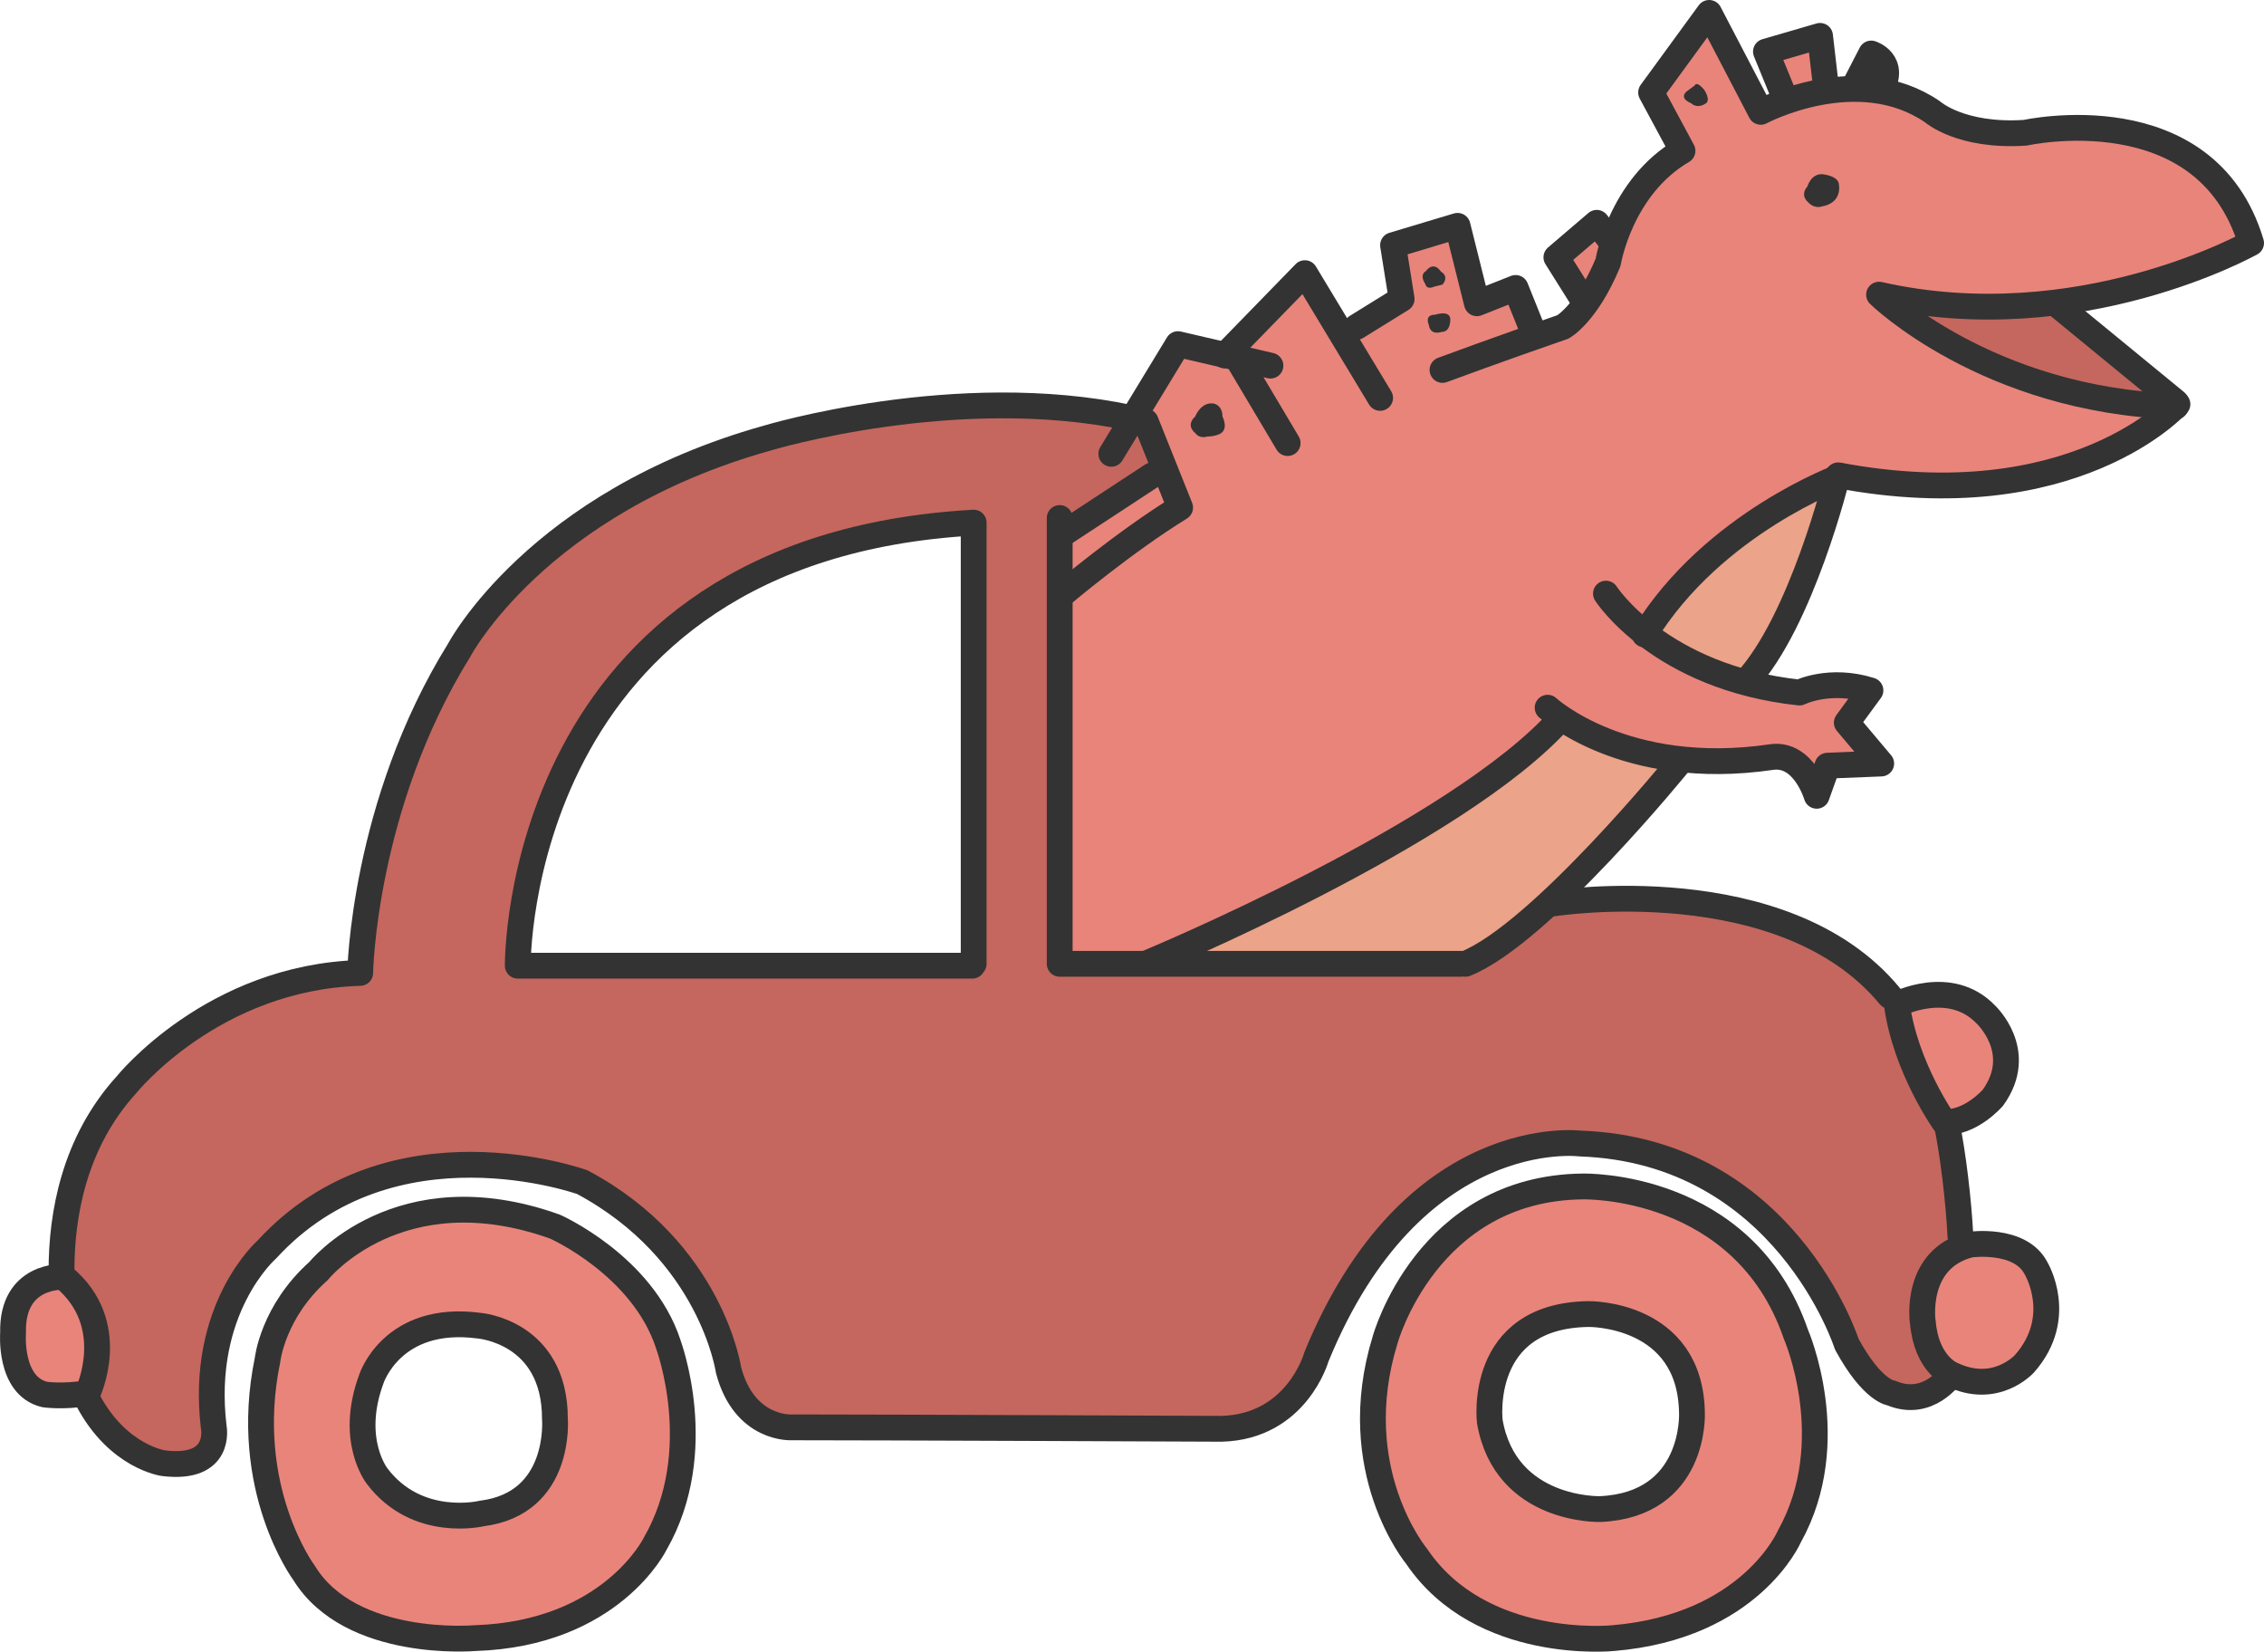 <?xml version="1.0" encoding="UTF-8"?><svg id="_レイヤー_2" xmlns="http://www.w3.org/2000/svg" viewBox="0 0 263.19 191.99"><defs><style>.cls-1{fill:#eba389;}.cls-2,.cls-3{fill:#e9847b;}.cls-4{fill:#333;}.cls-5{fill:#c5675e;}.cls-3,.cls-6{stroke:#333;stroke-linecap:round;stroke-linejoin:round;stroke-width:3px;}.cls-6{fill:none;}</style></defs><g id="_レイヤー_1-2"><g><path class="cls-2" d="m224.77,115.83l4.08,1,2.33,2.58,2.17,3.83s-1.75,3.17-1.83,3.58-3.17,3-3.17,3l-4.17-2-2.42-6.83s-2.75-5.5,3-5.17Z"/><path class="cls-5" d="m164.35,140.08l-10,14.08-4.67,9.83-12.5,1.92-48.5-.5-3.5-6.83-7.75-13.83-9.75-7.33-19.08-1.58-12.58,4.75-8.42,8.33-4.17,10.5,1.84,10-6.08.67-8.67-6.08.5-9.67-3.67-6.17,2.42-14.67,11-13.83,20.92-7.67,5.17-24.5,16.17-24.33,31.92-14.75,36.42-.42,4,6.17-12.42,6.58.92,67.67-10.68-.17-1.23-67.33-25.8,5.92-18.7,18.67-5.83,15.33-1.25,11.5,55.08.04h6.5s47,.04,47,.04l12-7.08,16.33-.25,16.33,4.75,8.25,7.83,4.33,13,1.92,13.67-4.58,6.67,2.83,9.75-4.58,2.25-6.25-6.25-13.67-18-18.17-5.83s-6.83-2.33-19.33,7.17Z"/><path class="cls-1" d="m180.69,83.67l-11.08,9-13.42,7.42-24.08,11.42,36.33.83s7.58-2.83,10.83-6.08,15.92-17.58,15.92-17.58c0,0-11.25-2.12-14.5-5Z"/><polygon class="cls-1" points="212.19 56 199.35 64.42 191.52 72.5 203.02 79.42 205.19 76 208.44 69.25 212.19 56"/><path class="cls-5" d="m240.19,35.33l12.42,11.92-10-1.5-11-2.83-9.67-7.25s13.25,1.67,18.25-.33Z"/><path class="cls-2" d="m77.69,156.25c-3-9.17-13.17-13.67-13.17-13.67-18.17-6.5-27.5,5.17-27.5,5.17-5.33,4.75-5.92,10.33-5.92,10.33-3.08,14.92,4.25,24.75,4.25,24.75,5.42,8.83,19.83,7.58,19.83,7.58,15.92-.5,21-11,21-11,6.17-10.75,1.5-23.17,1.5-23.17Zm-21.67,19.67s-7.5,1.83-12.17-4.33c0,0-3.33-4.17-.67-11.33,0,0,2.42-7.5,12.5-6.17,0,0,8.83.67,8.83,10.83,0,0,.83,9.83-8.5,11Z"/><path class="cls-2" d="m208.77,155.08c-6.08-17.67-24.75-17.17-24.75-17.17-18.17.17-23,17.83-23,17.83-4.67,15.17,3.67,25.17,3.67,25.17,7.5,11.08,22.83,9.5,22.83,9.5,16-1.33,20.5-11.83,20.5-11.83,6.17-11.08.75-23.5.75-23.5Zm-22.75,20.33s-11,.33-12.83-10.17c0,0-1.5-12.33,11.5-12.5,0,0,11.83-.17,12,11.5,0,0,.5,10.67-10.67,11.17Z"/><polygon class="cls-2" points="123.69 111.88 123.19 62 134.19 55.12 132.81 46.88 136.81 40 143.19 40.62 151.06 32.12 156.81 38.5 163.06 33.88 162.56 28.25 169.94 26.38 171.94 34.62 176.44 33.5 178.44 38.75 183.56 35.75 181.31 29.75 186.31 27 190.85 20.42 195.19 17.75 192.56 10.25 198.81 2 204.81 12.25 207.44 12.25 205.94 6.38 211.81 4.75 213.94 10.12 223.31 12.12 231.31 15.5 246.06 14.88 256.69 20 261.56 28.5 237.69 35.75 220.31 35.38 235.31 43.5 252.69 47.88 236.81 55.62 214.19 55 197.44 65.88 191.31 73.5 202.44 79.12 214.81 79.88 218.31 88.25 210.94 90.25 208.31 88.5 189.56 87.38 181.44 84.25 153.44 102.88 134.44 111.74 123.69 111.88"/><path class="cls-6" d="m219.68,115.77c-12.33-14.94-39-10.77-39-10.77m47.22,38.73c-.21-4.24-.88-9.66-1.55-12.9M10.24,162.8c3.51,6.59,8.78,7.28,8.78,7.28,6.83.83,5.83-4.17,5.83-4.17-1.67-13.83,6.17-20.67,6.17-20.67,14.5-15.83,36.67-7.83,36.67-7.83,15,8,17,21.83,17,21.83,1.83,7,7.33,6.67,7.33,6.67,10.83,0,50,.17,50,.17,8.75-.25,11-8.33,11-8.33,11.17-27.33,30.67-24.83,30.67-24.83,23.83.83,31,23.33,31,23.33,3,5.5,5.17,5.67,5.17,5.67,4.33,1.83,7-2.17,7-2.17m-95.38-111.16c-20.28-4.34-42.28,2.33-42.28,2.33-26.83,7.5-35.83,24.67-35.83,24.67-11.17,18-11.5,37.5-11.5,37.5-17.17.5-27.17,13-27.17,13-6.1,6.71-7.55,15.1-7.55,21.58"/><path class="cls-6" d="m77.69,156.25c-3-9.17-13.17-13.67-13.17-13.67-18.17-6.5-27.5,5.17-27.5,5.17-5.33,4.75-5.92,10.33-5.92,10.33-3.08,14.92,4.25,24.75,4.25,24.75,5.42,8.83,19.83,7.58,19.83,7.58,15.92-.5,21-11,21-11,6.17-10.75,1.5-23.17,1.5-23.17Zm-21.67,19.67s-7.5,1.83-12.17-4.33c0,0-3.33-4.17-.67-11.33,0,0,2.42-7.5,12.5-6.17,0,0,8.83.67,8.83,10.83,0,0,.83,9.83-8.5,11Z"/><path class="cls-6" d="m208.77,155.08c-6.08-17.67-24.75-17.17-24.75-17.17-18.17.17-23,17.83-23,17.83-4.67,15.17,3.67,25.17,3.67,25.17,7.5,11.08,22.83,9.5,22.83,9.5,16-1.33,20.5-11.83,20.5-11.83,6.17-11.08.75-23.5.75-23.5Zm-22.75,20.33s-11,.33-12.83-10.17c0,0-1.5-12.33,11.5-12.5,0,0,11.83-.17,12,11.5,0,0,.5,10.67-10.67,11.17Z"/><path class="cls-6" d="m220.52,116.75s6.17-3.17,10.33,1.17c0,0,4.67,4.33.83,9.67,0,0-2.58,3-5.67,2.83,0,0-4.5-6.33-5.5-13.67Z"/><path class="cls-3" d="m7.35,148.42s-6-.33-5.83,6.5c0,0-.5,6.17,3.67,7.17,0,0,2.17.33,5-.17,0,0,3.83-8-2.83-13.5Z"/><path class="cls-3" d="m223.52,153.67s-1.08-7.33,5.5-9c0,0,5.83-.83,7.67,2.75,0,0,3.42,5.67-1.33,11.08,0,0-3.33,3.75-8.5,1.25,0,0-2.92-1.17-3.33-6.08Z"/><path class="cls-6" d="m133.19,49l4,10c-6.5,4-13.59,9.99-13.59,9.99"/><polyline class="cls-6" points="129.19 52.75 136.94 40 147.69 42.5"/><line class="cls-6" x1="149.69" y1="51.5" x2="144.19" y2="42.25"/><polyline class="cls-6" points="142.37 41.32 151.69 31.75 160.44 46.25"/><polyline class="cls-6" points="157.69 38 162.94 34.75 161.94 28.5 169.44 26.25 171.69 35.25 176.19 33.47 178.4 38.97"/><path class="cls-6" d="m252.94,47.25c-22-.75-34.5-13-34.5-13,23.25,5.25,43.25-6,43.25-6-5.25-17.5-26.25-12.82-26.25-12.82-7.5.5-10.78-2.43-10.78-2.43-8.75-6-19.97,0-19.97,0l-6-11.5-6.75,9.25,3.65,6.78c-7.25,4.25-8.65,12.97-8.65,12.97-2.5,6-5.25,7.5-5.25,7.5-7.25,2.5-14,5-14,5"/><line class="cls-6" x1="239.35" y1="35.58" x2="252.94" y2="46.73"/><path class="cls-6" d="m253.13,46.98s-12.05,13.43-39.44,8.27"/><path class="cls-6" d="m213.57,55.4s-4.13,16.85-10.63,23.85"/><path class="cls-6" d="m214.05,55.36s-14.87,5.39-22.87,18.39"/><path class="cls-6" d="m133.35,111.95s36.09-14.95,48.09-28.45"/><path class="cls-6" d="m179.91,82.26s8.9,8.25,26.03,5.74c3.77-.55,5.25,4.5,5.25,4.5l1.25-3.5,6.25-.25-4-4.75,2.75-3.75c-4.75-1.5-8.25.25-8.25.25-16.25-1.75-22.5-11.5-22.5-11.5"/><path class="cls-6" d="m195.28,88.57s-16.17,19.96-24.92,23.46"/><line class="cls-6" x1="133.94" y1="55.25" x2="123.6" y2="62.03"/><path class="cls-4" d="m211.77,24s-.83.33-1.58-.5c0,0-1-.75-.08-1.83,0,0,.42-1.5,1.75-1.42,0,0,1.92.17,1.92,1.25,0,0,.42,2.08-2,2.5Z"/><path class="cls-4" d="m196.6,12s-1.42-.5-.58-1.33l1-.75s.17-.58,1.08.5c0,0,.92,1.33.08,1.67,0,0-.83.58-1.58-.08Z"/><path class="cls-4" d="m167.69,33.08l-1,.25s-.83.42-1-.33c0,0-.75-1,.08-1.5,0,0,.83-1.25,1.75.08,0,0,1,.5.17,1.5Z"/><path class="cls-4" d="m166.1,37.75s-.58-1.17.75-1.17c0,0,1.67-.58,1.75.5,0,0,.08,1.5-1,1.5,0,0-1.33.5-1.5-.83Z"/><path class="cls-4" d="m138.94,50.33s-1.17-.83,0-1.92c0,0,.67-1.75,2.17-1.5,0,0,1,.17,1,1.5,0,0,.75,1.42-.25,2,0,0-.58.33-1.5.33,0,0-.92.33-1.42-.42Z"/><path class="cls-6" d="m113.03,112.25h-52.84s-.5-48.5,53-51.5v51.28"/><polyline class="cls-6" points="123.19 60.21 123.19 112.03 169.79 112.03"/><polyline class="cls-6" points="207.35 11.03 205.29 6 211.58 4.17 212.27 10.12"/><path class="cls-6" d="m215.7,9.77l1.83-3.55s2.97.92,1.14,4.23"/><polyline class="cls-6" points="184.02 34.83 180.93 29.91 185.62 25.9 187.22 27.96"/></g></g></svg>